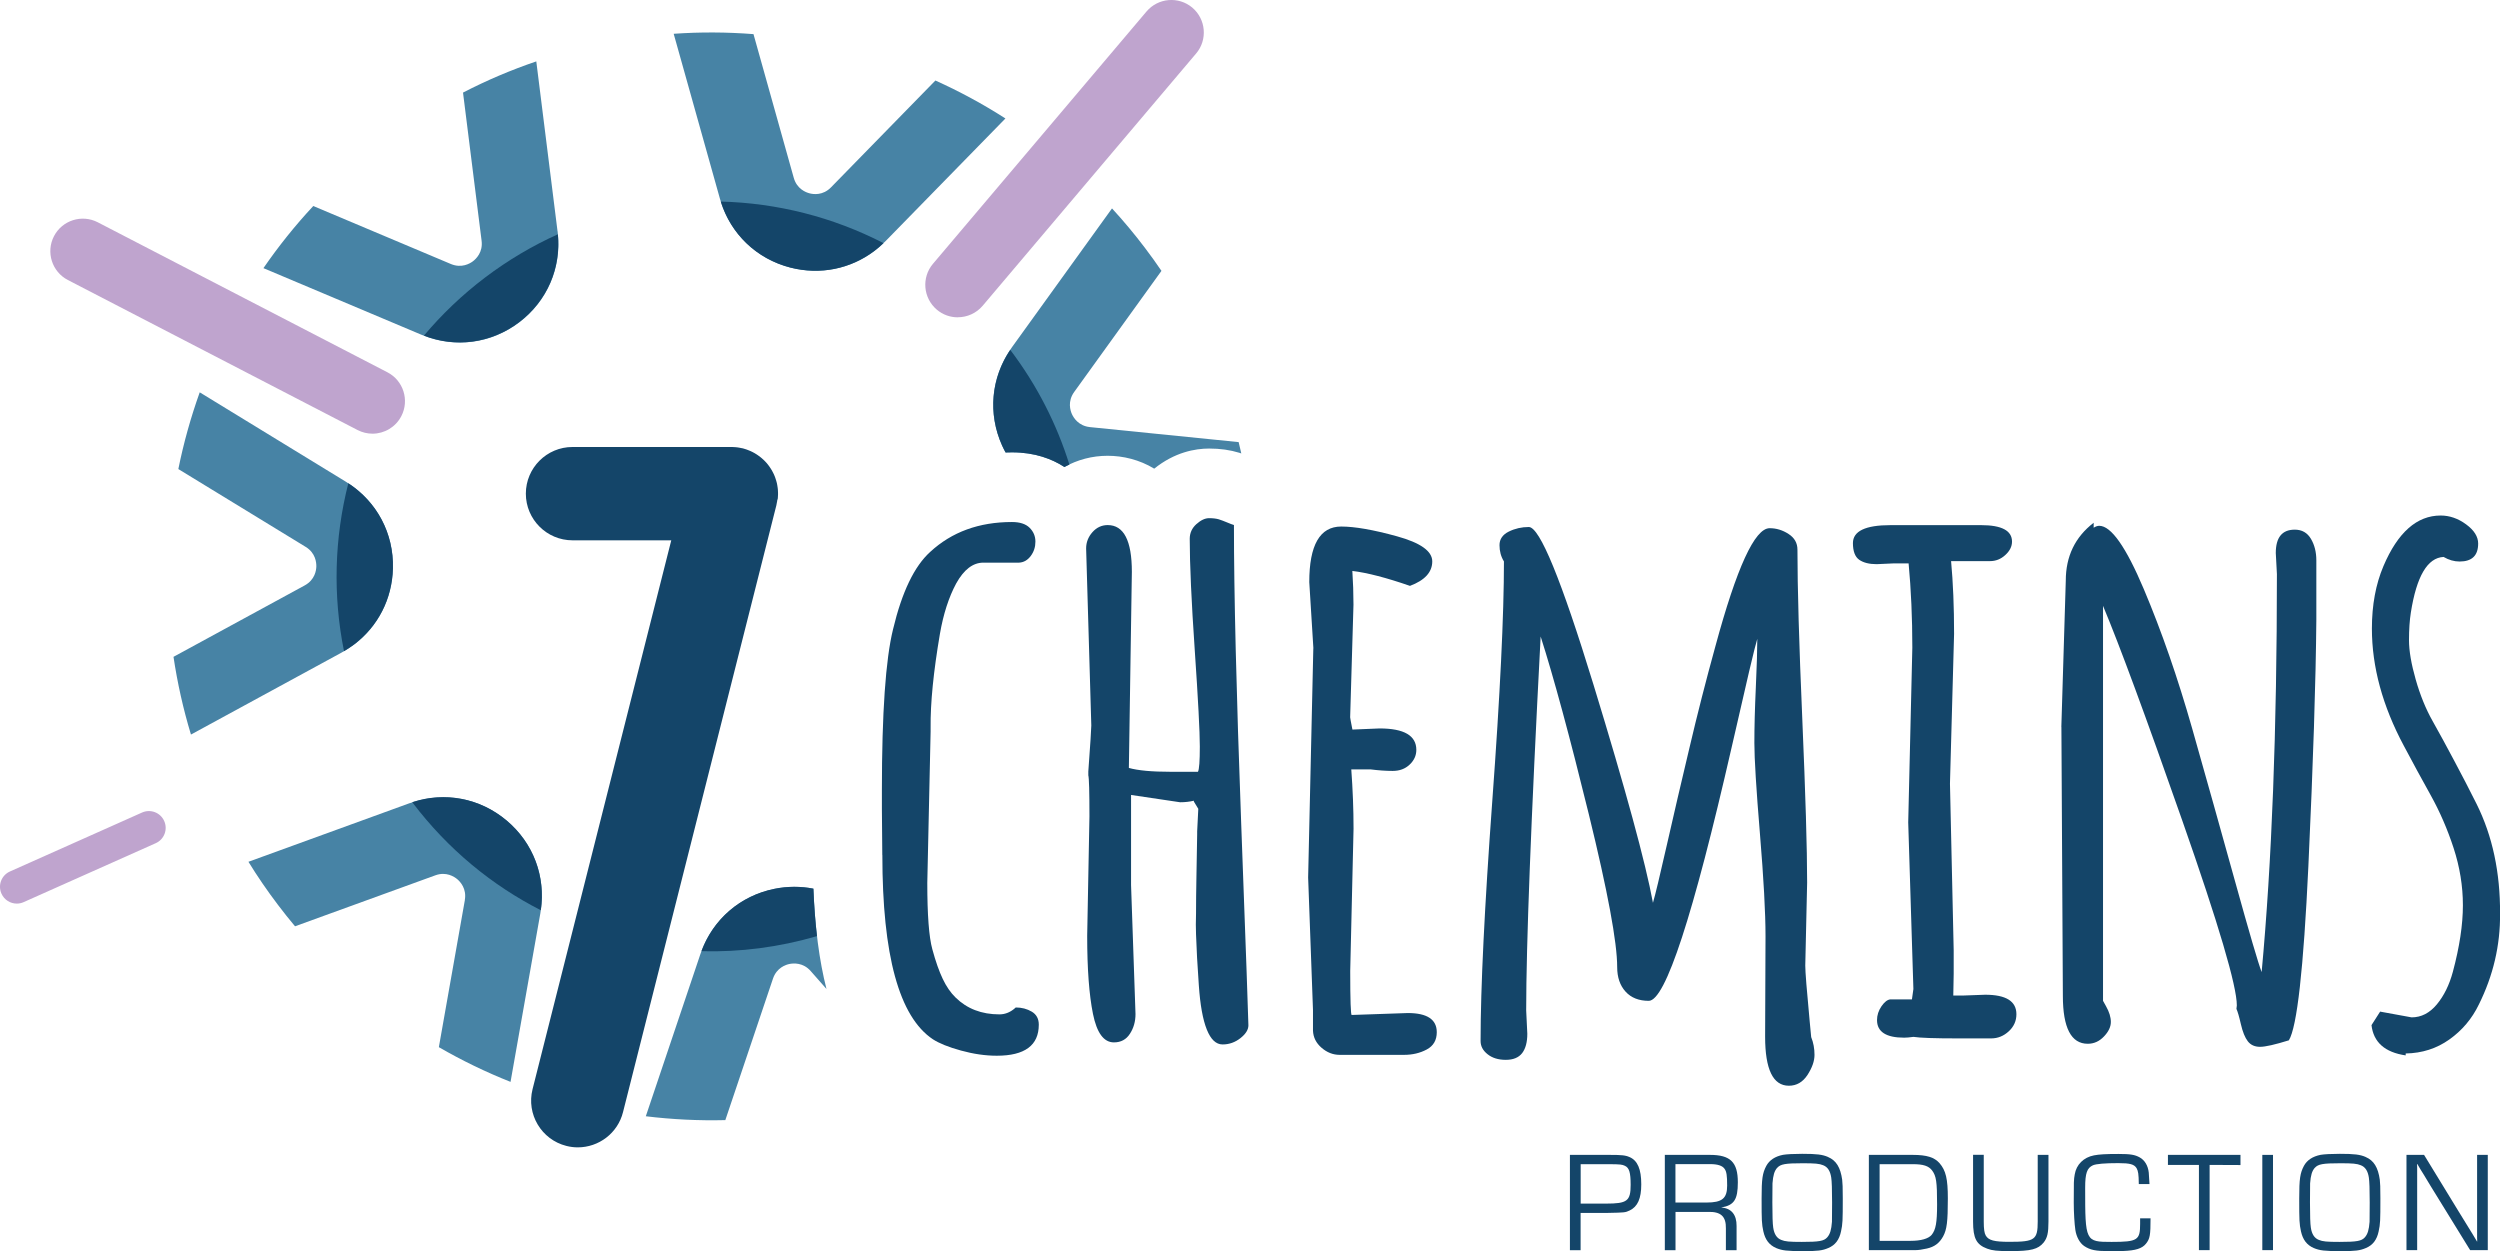 <?xml version="1.0" encoding="UTF-8"?> <svg xmlns="http://www.w3.org/2000/svg" id="Calque_2" data-name="Calque 2" viewBox="0 0 376.66 188.5"><defs><style> .cls-1 { fill: #4783a5; } .cls-1, .cls-2, .cls-3 { stroke-width: 0px; } .cls-2 { fill: #144569; } .cls-3 { fill: #bfa4ce; } </style></defs><g id="Calque_1-2" data-name="Calque 1"><path class="cls-2" d="M117.17,75.25c.01-.11.02-.22.03-.33.01-.14.02-.27.02-.41,0-.04,0-.08,0-.13,0-.05,0-.1,0-.15,0-.15,0-.29-.02-.44,0-.09-.02-.19-.03-.28-.02-.13-.04-.26-.06-.39-.02-.11-.04-.21-.06-.32-.03-.11-.05-.22-.09-.33-.03-.12-.07-.23-.11-.35-.03-.1-.07-.19-.1-.29-.05-.12-.1-.24-.15-.36-.04-.09-.08-.17-.13-.26-.06-.12-.12-.23-.18-.34-.05-.09-.1-.17-.16-.26-.07-.1-.13-.2-.2-.3-.06-.09-.13-.18-.2-.27-.07-.09-.14-.17-.21-.26-.08-.09-.16-.18-.25-.27-.07-.07-.14-.14-.21-.21-.09-.09-.19-.18-.29-.26-.07-.06-.14-.12-.22-.18-.1-.08-.2-.16-.31-.23-.08-.06-.16-.12-.25-.17-.1-.07-.21-.13-.31-.19-.1-.06-.2-.11-.3-.16-.1-.05-.19-.1-.29-.14-.12-.06-.24-.11-.37-.15-.09-.03-.17-.07-.26-.1-.14-.05-.28-.09-.42-.13-.05-.01-.09-.03-.14-.04-.04-.01-.08-.01-.12-.02-.13-.03-.27-.06-.41-.08-.11-.02-.22-.04-.32-.05-.11-.01-.22-.02-.34-.03-.14-.01-.27-.02-.41-.02-.04,0-.09,0-.13,0h-23.91c-3.88,0-7.03,3.15-7.03,7.03s3.15,7.03,7.03,7.03h14.88l-20.9,82.7c-.95,3.76,1.33,7.59,5.09,8.54.58.15,1.16.22,1.73.22,3.14,0,6.01-2.12,6.81-5.31l23.11-91.45s.01-.08.02-.12c.03-.13.06-.27.08-.41.02-.11.04-.22.05-.33Z"></path><path class="cls-1" d="M84,34.84l-3.2-25.59c-3.76,1.28-7.45,2.84-11.04,4.7l2.8,22.33c.22,1.73-.84,2.73-1.3,3.08s-1.71,1.09-3.32.42l-20.74-8.74c-2.76,2.96-5.26,6.09-7.51,9.36l23.77,10.02c4.96,2.09,10.48,1.4,14.77-1.85,4.29-3.25,6.45-8.38,5.78-13.72Z"></path><path class="cls-1" d="M46.06,82.4c1.49.91,1.61,2.36,1.6,2.94-.01.58-.21,2.02-1.75,2.86l-19.77,10.76c.59,3.94,1.46,7.85,2.63,11.71l22.66-12.33c.68-.37,1.32-.79,1.93-1.24,3.58-2.71,5.72-6.85,5.84-11.46.14-5.38-2.52-10.27-7.12-13.08l-21.99-13.45c-1.35,3.78-2.43,7.64-3.22,11.56l19.19,11.73Z"></path><path class="cls-1" d="M70.04,135.6l-3.92,22.17c3.48,2.01,7.09,3.76,10.8,5.23l4.49-25.39c.94-5.3-.96-10.53-5.09-13.99-4.12-3.46-9.6-4.43-14.66-2.59l-24.23,8.81c1.36,2.21,2.84,4.37,4.44,6.48.84,1.11,1.7,2.19,2.58,3.24l21.14-7.68c1.64-.6,2.85.21,3.3.58.44.37,1.45,1.43,1.14,3.15Z"></path><path class="cls-1" d="M113.5,5.14c-3.99-.31-8-.33-12-.05l6.96,24.82c1.45,5.18,5.43,9.07,10.65,10.41,4.47,1.14,9.04.2,12.63-2.51.6-.45,1.17-.96,1.71-1.51l18.03-18.45c-3.39-2.18-6.92-4.08-10.55-5.72l-15.73,16.1h0c-1.22,1.25-2.66,1.05-3.22.9-.56-.14-1.92-.66-2.39-2.34l-6.07-21.66Z"></path><path class="cls-2" d="M76.32,123.61c-4-3.36-9.28-4.37-14.21-2.75.02.03.04.05.06.08,5.32,7.02,11.96,12.45,19.31,16.2.75-5.14-1.16-10.17-5.16-13.53Z"></path><path class="cls-2" d="M51.84,98.1c.53-.31,1.04-.65,1.52-1.01,3.58-2.71,5.72-6.85,5.84-11.46.13-5.22-2.37-9.98-6.72-12.82-2.1,8.23-2.35,16.89-.65,25.3Z"></path><path class="cls-2" d="M84.05,35.3c-3.81,1.71-7.48,3.88-10.95,6.5-3.47,2.63-6.55,5.58-9.23,8.77,4.85,1.88,10.18,1.13,14.34-2.02s6.33-8.08,5.84-13.26Z"></path><path class="cls-2" d="M108.59,30.37c1.55,4.95,5.45,8.66,10.51,9.95,4.47,1.14,9.04.2,12.63-2.51.48-.36.94-.76,1.38-1.18-7.63-3.93-16.03-6.05-24.52-6.26Z"></path><path class="cls-3" d="M2.53,136.14c-.97,0-1.89-.56-2.31-1.5-.57-1.28,0-2.77,1.28-3.34l19.9-8.88c1.28-.57,2.77,0,3.34,1.28s0,2.77-1.28,3.34l-19.9,8.88c-.33.15-.69.22-1.03.22Z"></path><path class="cls-3" d="M144.3,47.81c-1.12,0-2.24-.38-3.16-1.16-2.06-1.75-2.32-4.84-.58-6.9L172.74,1.73c1.75-2.06,4.83-2.32,6.9-.58,2.06,1.75,2.32,4.84.58,6.9l-32.17,38.02c-.97,1.14-2.35,1.73-3.74,1.73Z"></path><path class="cls-3" d="M56.12,65.34c-.76,0-1.53-.18-2.25-.55L10.23,42.19c-2.4-1.24-3.34-4.2-2.1-6.6,1.24-2.4,4.2-3.34,6.6-2.1l43.64,22.6c2.4,1.24,3.34,4.2,2.1,6.6-.87,1.68-2.58,2.65-4.35,2.65Z"></path><g><path class="cls-2" d="M236.53,174h6c1.85,0,2.37.06,3.01.34,1.18.52,1.74,1.81,1.74,4.09,0,2.15-.54,3.36-1.74,3.94-.67.32-.77.32-3.25.37h-4.15v5.62h-1.61v-14.35ZM241.98,181.34c3.18,0,3.7-.39,3.7-2.82,0-1.87-.21-2.58-.88-2.88-.43-.19-.6-.22-2.3-.24h-4.35v5.94h3.83Z"></path><path class="cls-2" d="M250.81,174h6.82c3.08,0,4.2,1.1,4.2,4.13,0,2.6-.56,3.46-2.47,3.79v.02c1.49.09,2.3,1.08,2.28,2.78v3.64h-1.61v-3.27c.04-1.83-.77-2.56-2.71-2.5h-4.88v5.77h-1.61v-14.35ZM257.1,181.18c2.37,0,3.12-.62,3.12-2.56,0-1.48-.09-2.11-.39-2.52-.32-.47-1.03-.71-2.17-.71h-5.23v5.79h4.67Z"></path><path class="cls-2" d="M275.42,174.32c1.23.52,1.87,1.57,2.13,3.42.06.65.09.99.09,2.82,0,3.36-.02,3.85-.26,4.95-.26,1.27-.88,2.09-1.92,2.52-.9.39-1.63.47-3.74.47-2.52,0-3.21-.09-4.13-.47-1.03-.45-1.64-1.25-1.92-2.52-.24-1.12-.26-1.59-.26-4.93,0-2.99.13-3.83.71-4.93.47-.86,1.31-1.42,2.52-1.66.52-.09,1.64-.15,2.88-.15,2.2,0,3.06.11,3.89.47ZM267.76,175.94c-.43.49-.62,1.14-.71,2.35q-.02.3-.02,2.88,0,2.97.13,3.79c.15.99.54,1.59,1.21,1.85.58.24,1.18.3,3.1.3,2.62,0,3.33-.13,3.83-.69.43-.49.62-1.14.71-2.34q.02-.3.02-2.9,0-2.95-.13-3.77c-.15-.99-.54-1.59-1.21-1.85-.58-.24-1.21-.3-3.1-.3-2.62,0-3.33.13-3.83.69Z"></path><path class="cls-2" d="M281.57,174h6.63c2.09,0,3.25.37,4.02,1.25.95,1.1,1.25,2.37,1.25,5.31,0,3.51-.15,4.69-.71,5.72-.56,1.01-1.29,1.57-2.45,1.83-.65.15-1.29.24-1.7.24h-7.04v-14.35ZM287.85,186.95c1.57,0,2.69-.32,3.18-.9.62-.77.82-1.83.82-4.58,0-3.46-.13-4.28-.75-5.12-.52-.69-1.33-.95-2.9-.95h-5.01v11.55h4.67Z"></path><path class="cls-2" d="M308.63,174v10.05c0,1.72-.17,2.45-.73,3.16-.84,1.01-1.89,1.29-5.06,1.29-1.92,0-2.71-.09-3.44-.37-1.63-.6-2.13-1.57-2.13-4.09v-10.05h1.61v10.05c0,1.14.09,1.74.3,2.11.43.73,1.27.95,3.57.95,3.83,0,4.26-.32,4.26-3.05v-10.05h1.61Z"></path><path class="cls-2" d="M324.01,183.55c0,2.56-.09,3.08-.69,3.83-.58.73-1.57,1.03-3.42,1.1-.54.02-1.4.02-2.15.02-2.02,0-2.84-.17-3.74-.77-.67-.45-1.18-1.4-1.33-2.43-.13-.86-.24-2.62-.24-4.11,0-3.14,0-3.46.15-4.26.24-1.46,1.33-2.56,2.9-2.86.8-.15,1.74-.21,3.68-.21,1.81,0,2.47.11,3.21.52.75.41,1.25,1.25,1.36,2.28.04.45.06.73.11,1.74h-1.61c-.02-1.53-.09-1.96-.34-2.41-.37-.58-.99-.75-2.75-.75-2,0-3.29.11-3.81.32-.9.41-1.18,1.18-1.18,3.4,0,8.09.02,8.15,3.98,8.15s4.3-.28,4.3-2.73v-.82h1.59Z"></path><path class="cls-2" d="M332.91,188.35h-1.61v-12.84h-4.67v-1.51h10.93v1.53l-4.65-.02v12.84Z"></path><path class="cls-2" d="M342.46,188.35h-1.61v-14.35h1.61v14.35Z"></path><path class="cls-2" d="M356.42,174.32c1.23.52,1.87,1.57,2.13,3.42.06.65.09.99.09,2.82,0,3.36-.02,3.85-.26,4.95-.26,1.27-.88,2.09-1.92,2.52-.9.39-1.63.47-3.74.47-2.52,0-3.21-.09-4.13-.47-1.03-.45-1.64-1.25-1.92-2.52-.24-1.12-.26-1.59-.26-4.93,0-2.99.13-3.83.71-4.93.47-.86,1.31-1.42,2.52-1.66.52-.09,1.64-.15,2.88-.15,2.2,0,3.06.11,3.89.47ZM348.76,175.94c-.43.49-.62,1.14-.71,2.35q-.02.3-.02,2.88,0,2.97.13,3.79c.15.99.54,1.59,1.21,1.85.58.24,1.18.3,3.1.3,2.62,0,3.33-.13,3.83-.69.43-.49.62-1.14.71-2.34q.02-.3.02-2.9,0-2.95-.13-3.77c-.15-.99-.54-1.59-1.21-1.85-.58-.24-1.21-.3-3.1-.3-2.62,0-3.33.13-3.83.69Z"></path><path class="cls-2" d="M374.81,188.35h-2.65l-6.02-9.77-.97-1.61-.5-.8-.47-.8h-.04l.02.54v12.44h-1.61v-14.35h2.65l5.23,8.56,1.38,2.24.69,1.12.67,1.12h.04l-.02-.54v-12.5h1.61v14.35Z"></path></g><path class="cls-1" d="M122.55,133.89c-1.89-.37-3.88-.37-5.86.03-5.28,1.06-9.45,4.74-11.17,9.84l-8.22,24.42c3.97.48,7.97.68,11.98.58l7.18-21.32c.56-1.65,1.94-2.1,2.51-2.21.57-.11,2.02-.24,3.17,1.07l2.38,2.7c-1.09-4.28-1.74-9.3-1.97-15.11Z"></path><g><path class="cls-2" d="M132.93,128.81l-.06-6.93v-2.83c0-11.62.56-19.7,1.68-24.24,1.34-5.62,3.21-9.5,5.6-11.66,3.25-3,7.35-4.5,12.32-4.5,1.19,0,2.08.29,2.66.87.58.58.87,1.27.87,2.08s-.23,1.53-.7,2.16c-.47.63-1.05.97-1.76,1.01h-5.38c-1.57,0-2.93,1.04-4.09,3.12-1.12,2.08-1.94,4.62-2.46,7.62-.97,5.7-1.44,10.41-1.4,14.14v.58l-.5,22.8c0,4.81.25,8.14.76,9.99.5,1.85,1.03,3.34,1.57,4.47.54,1.14,1.18,2.07,1.93,2.8,1.72,1.69,3.92,2.54,6.61,2.54.9,0,1.72-.35,2.46-1.04.9,0,1.7.21,2.41.63.71.42,1.06,1.08,1.06,1.96,0,3.12-2.11,4.68-6.33,4.68-1.72,0-3.52-.26-5.4-.78-1.89-.52-3.29-1.09-4.23-1.7-5.08-3.39-7.61-12.64-7.61-27.76Z"></path><path class="cls-2" d="M170.53,86.21l-.45,29.49c1.38.39,3.47.58,6.27.58h4.14c.19-.35.28-1.62.28-3.81s-.25-7.01-.76-14.46-.76-13.05-.76-16.83c0-.88.34-1.62,1.01-2.22.67-.6,1.31-.89,1.9-.89s1.08.06,1.46.17c.37.12.78.27,1.23.46.45.19.8.33,1.06.4,0,10.24.36,25.19,1.09,44.88.73,19.68,1.09,29.85,1.09,30.5s-.4,1.3-1.2,1.93c-.8.63-1.7.95-2.69.95s-1.78-.75-2.38-2.25c-.6-1.5-1-3.72-1.2-6.67-.21-2.94-.35-5.49-.42-7.65-.04-.92-.04-1.98,0-3.17,0-1.62.02-3.46.06-5.54.07-3.66.11-5.77.11-6.35v-.46l.17-3.41-.67-1.1v-.12c-.64.15-1.33.23-2.07.23l-7.39-1.1v13.56l.67,19.45c0,1.12-.28,2.11-.84,2.97-.56.87-1.36,1.3-2.41,1.3-1.53,0-2.58-1.43-3.16-4.3-.58-2.87-.87-6.78-.87-11.75l.34-18.01c0-3.73-.06-5.79-.17-6.18v-.58c.3-4.12.45-6.43.45-6.93l-.78-26.67c0-.92.32-1.74.95-2.45.63-.71,1.4-1.07,2.3-1.07,2.43,0,3.64,2.35,3.64,7.04Z"></path><path class="cls-2" d="M197.88,97.69l-.62-9.99c0-5.58,1.6-8.37,4.81-8.37,2.05,0,4.85.49,8.4,1.47s5.32,2.24,5.32,3.78c0,1.62-1.12,2.85-3.36,3.69-3.55-1.23-6.44-1.98-8.68-2.25.11,1.69.17,3.39.17,5.08l-.5,16.97c0,.08.11.69.34,1.85l4.09-.17c3.7,0,5.54,1.08,5.54,3.23,0,.85-.34,1.59-1.01,2.22-.67.64-1.52.95-2.55.95s-2.14-.08-3.33-.23h-2.91c.22,3,.34,5.98.34,8.95l-.5,21.41c0,4.43.08,6.64.22,6.64l8.45-.29c2.91,0,4.37.96,4.37,2.89,0,1.19-.5,2.06-1.51,2.6-1.01.54-2.15.81-3.42.81h-9.69c-1.01,0-1.92-.36-2.74-1.07-.82-.71-1.25-1.57-1.29-2.57v-3.12l-.73-19.97.78-34.52Z"></path><path class="cls-2" d="M265.94,156.16l.06-15.12c0-3.5-.28-8.64-.84-15.41-.56-6.77-.84-11.33-.84-13.68s.07-5.15.22-8.4c.15-3.25.22-5.69.22-7.3-.34,1.04-1.62,6.48-3.86,16.33-5.82,25.47-9.99,38.21-12.49,38.21-1.49,0-2.66-.46-3.5-1.39s-1.26-2.15-1.26-3.69c0-3.73-1.43-11.42-4.28-23.06-2.86-11.64-5.27-20.56-7.25-26.75-1.46,27.78-2.18,46.56-2.18,56.33l.17,3.52c0,1.27-.26,2.24-.78,2.92-.52.67-1.34,1.01-2.46,1.01s-2.04-.28-2.74-.84c-.71-.56-1.06-1.22-1.06-1.99,0-8.04.59-20.09,1.76-36.13,1.18-16.05,1.76-28.09,1.76-36.13-.45-.73-.67-1.55-.67-2.45s.47-1.59,1.4-2.05c.93-.46,1.94-.69,3.02-.69,1.64,0,4.89,7.92,9.74,23.75,4.85,15.84,7.84,26.79,8.96,32.87.34-1.15,1.04-4.07,2.1-8.74,1.06-4.68,2.19-9.53,3.39-14.57,1.19-5.08,2.5-10.2,3.92-15.35,3.21-11.85,5.93-17.78,8.17-17.78,1.01,0,1.96.29,2.85.87.9.58,1.34,1.37,1.34,2.37,0,5.7.24,14.2.73,25.51.48,11.31.73,19.53.73,24.65l-.28,12.47v.06c0,.89.22,3.69.67,8.43l.22,2.31c.34.85.5,1.74.5,2.68s-.36,1.95-1.06,3.03c-.71,1.08-1.64,1.62-2.8,1.62-2.39,0-3.58-2.46-3.58-7.39Z"></path><path class="cls-2" d="M293.79,118.07l.56,25.11v3.52l-.06,3.29h1.51l3.3-.12c3.14,0,4.7.98,4.7,2.94,0,1-.38,1.86-1.15,2.57-.77.71-1.65,1.07-2.66,1.07h-5.04c-3.47,0-5.69-.08-6.66-.23-.6.08-1.06.12-1.4.12-2.72,0-4.09-.88-4.09-2.65,0-.73.22-1.42.67-2.08.45-.65.9-1,1.34-1.04h3.25l.22-1.56-.78-25.11.62-26.32c0-4.5-.19-8.73-.56-12.7h-2.18l-2.63.12c-1.12,0-2-.22-2.63-.66-.63-.44-.95-1.28-.95-2.51,0-1.81,1.88-2.71,5.66-2.71h13.66c3.1,0,4.65.83,4.65,2.48,0,.73-.34,1.41-1.01,2.02-.67.62-1.44.92-2.29.92h-5.88c.3,3.23.45,6.89.45,10.97l-.62,22.57Z"></path><path class="cls-2" d="M310.57,109.53l.67-22.05c0-3.66,1.4-6.56,4.2-8.72v.75c.3-.19.58-.29.84-.29,1.79,0,4.03,3.18,6.72,9.55,2.69,6.37,5.11,13.36,7.28,20.98,2.16,7.62,4.32,15.31,6.47,23.06,2.15,7.75,3.48,12.3,4,13.65,1.53-16.51,2.3-36.5,2.3-59.97l-.17-3.17c0-2.35.95-3.52,2.86-3.52,1.08,0,1.89.46,2.44,1.39.54.92.81,2,.81,3.23v8.95c-.08,9.27-.48,21.65-1.2,37.14-.73,15.49-1.71,24.23-2.94,26.23-2.09.65-3.54.98-4.34.98s-1.42-.28-1.85-.84c-.43-.56-.77-1.41-1.04-2.57-.26-1.15-.49-1.92-.67-2.31l.06-.52c0-2.92-2.74-12.22-8.23-27.88-5.49-15.66-9.46-26.44-11.93-32.32v59.51c.08.15.22.42.45.81.48.85.73,1.64.73,2.37s-.34,1.46-1.04,2.19c-.69.73-1.5,1.1-2.44,1.1-2.5,0-3.75-2.4-3.75-7.22l-.22-40.52Z"></path><path class="cls-2" d="M358.58,152.41l4.76.87c1.46,0,2.72-.65,3.81-1.96,1.08-1.31,1.88-2.94,2.41-4.91,1.01-3.77,1.51-7.11,1.51-10.01s-.47-5.78-1.4-8.63c-.93-2.85-2.08-5.49-3.44-7.94-1.36-2.44-2.72-4.94-4.06-7.47-3.21-6-4.81-11.89-4.81-17.66,0-3.54.58-6.68,1.74-9.41,2.16-5.08,5.04-7.62,8.62-7.62,1.34,0,2.62.44,3.83,1.33,1.21.89,1.82,1.85,1.82,2.89,0,1.81-.93,2.71-2.8,2.71-.82,0-1.62-.23-2.41-.69-2.43.12-4.07,2.91-4.93,8.37-.19,1.19-.28,2.59-.28,4.18s.34,3.57,1.01,5.92c.67,2.35,1.52,4.44,2.55,6.26,1.03,1.83,2.13,3.85,3.3,6.06,1.18,2.21,2.29,4.36,3.33,6.44,2.39,4.81,3.56,10.31,3.53,16.51.04,4.77-1.03,9.33-3.19,13.68-1.04,2.16-2.53,3.92-4.45,5.28-1.92,1.37-4.12,2.07-6.58,2.11v.29c-3.14-.46-4.85-1.98-5.15-4.56l1.29-2.02Z"></path></g><path class="cls-1" d="M151.51,68.17c.32,0,.64-.02.96-.02,3.46,0,6.04,1,7.9,2.21,1.97-1.1,4.19-1.69,6.51-1.69s4.8.59,7.02,1.94c3.1-2.49,6.18-3.03,8.27-3.03,1.67,0,3.16.21,4.56.64.1.03.2.07.29.1-.13-.57-.26-1.14-.4-1.71l-22.4-2.26c-1.74-.18-2.48-1.43-2.72-1.96-.24-.53-.68-1.91.34-3.33l13.15-18.25c-.79-1.16-1.61-2.31-2.47-3.44-1.58-2.09-3.24-4.08-4.98-5.97l-15.07,20.91c-3.15,4.37-3.7,9.9-1.5,14.81.16.36.34.7.52,1.04Z"></path><path class="cls-2" d="M122.55,133.89c-1.89-.37-3.88-.38-5.86.02-5.12,1.03-9.2,4.53-11.01,9.4,5.84.16,11.71-.6,17.41-2.27-.26-2.23-.44-4.62-.54-7.15Z"></path><path class="cls-2" d="M151.51,68.17c.32,0,.64-.02.96-.02,3.46,0,6.04,1,7.9,2.21.24-.14.5-.24.75-.36-1.89-6.06-4.84-11.91-8.89-17.26,0-.01-.02-.02-.02-.03-2.9,4.3-3.37,9.66-1.22,14.42.16.36.34.7.52,1.04Z"></path></g></svg> 